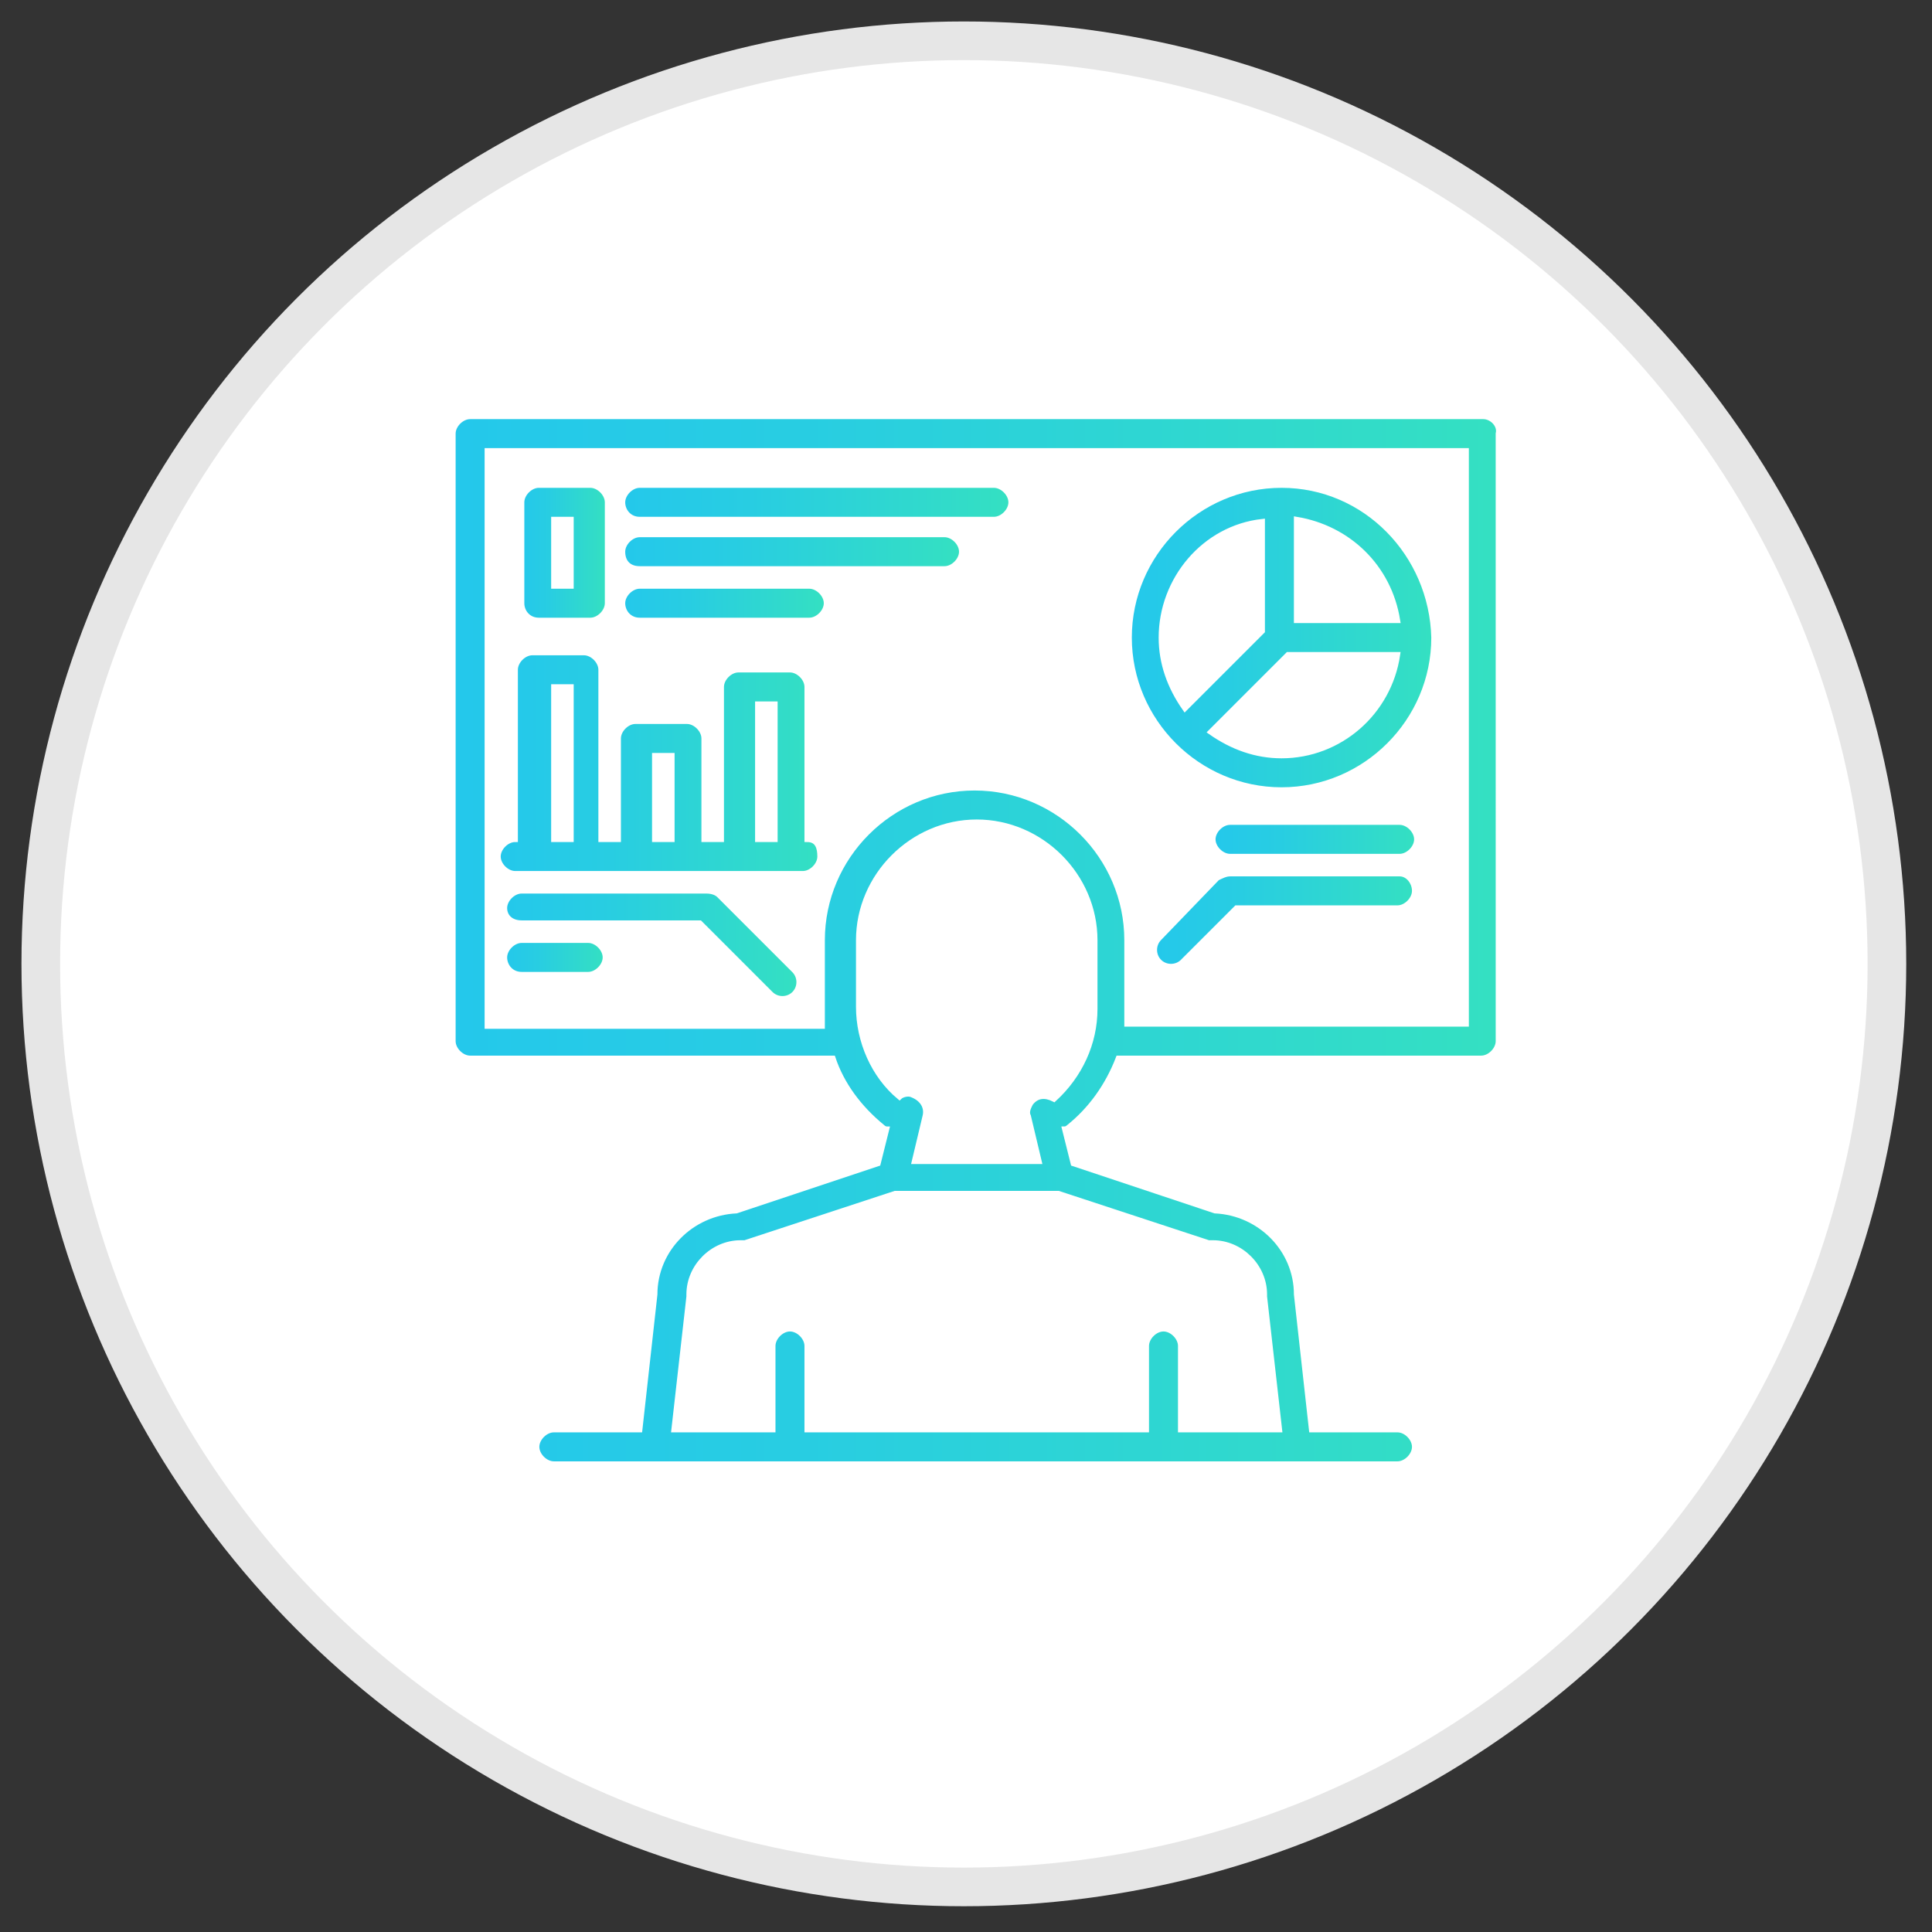 <?xml version="1.0" encoding="utf-8"?>
<!-- Generator: Adobe Illustrator 25.0.1, SVG Export Plug-In . SVG Version: 6.00 Build 0)  -->
<!DOCTYPE svg PUBLIC "-//W3C//DTD SVG 1.1//EN" "http://www.w3.org/Graphics/SVG/1.1/DTD/svg11.dtd">
<svg version="1.1" id="Layer_1" xmlns:x="http://ns.adobe.com/Extensibility/1.0/" xmlns:i="http://ns.adobe.com/AdobeIllustrator/10.0/" xmlns:graph="http://ns.adobe.com/Graphs/1.0/"
	 xmlns="http://www.w3.org/2000/svg" xmlns:xlink="http://www.w3.org/1999/xlink" x="0px" y="0px" viewBox="0 0 90 90"
	 style="enable-background:new 0 0 90 90;" xml:space="preserve">
<rect x="0" y="0" width="90" height="90" fill="#333333" stroke="none"/>
<style type="text/css">
	.st0{fill:#FFFFFF;stroke:#E6E6E6;stroke-width:1.8;stroke-miterlimit:10;}
	.st1{fill:url(#SVGID_1_);stroke:#FFFFFF;stroke-width:0.25;stroke-miterlimit:10;}
	.st2{fill:url(#SVGID_2_);stroke:#FFFFFF;stroke-width:0.25;stroke-miterlimit:10;}
	.st3{fill:url(#SVGID_3_);stroke:#FFFFFF;stroke-width:0.25;stroke-miterlimit:10;}
	.st4{fill:url(#SVGID_4_);stroke:#FFFFFF;stroke-width:0.25;stroke-miterlimit:10;}
	.st5{fill:url(#SVGID_5_);stroke:#FFFFFF;stroke-width:0.25;stroke-miterlimit:10;}
	.st6{fill:url(#SVGID_6_);stroke:#FFFFFF;stroke-width:0.25;stroke-miterlimit:10;}
	.st7{fill:url(#SVGID_7_);stroke:#FFFFFF;stroke-width:0.25;stroke-miterlimit:10;}
	.st8{fill:url(#SVGID_8_);stroke:#FFFFFF;stroke-width:0.25;stroke-miterlimit:10;}
	.st9{fill:url(#SVGID_9_);stroke:#FFFFFF;stroke-width:0.25;stroke-miterlimit:10;}
	.st10{fill:url(#SVGID_10_);stroke:#FFFFFF;stroke-width:0.25;stroke-miterlimit:10;}
	.st11{fill:url(#SVGID_11_);stroke:#FFFFFF;stroke-width:0.25;stroke-miterlimit:10;}
</style>
<circle class="st0" cx="44.9" cy="44.9" r="43"/>
<g>
</g>
<g>
	<linearGradient id="SVGID_1_" gradientUnits="userSpaceOnUse" x1="21.125" y1="43.817" x2="69.876" y2="43.817">
		<stop  offset="0" style="stop-color:#24C8EB"/>
		<stop  offset="0.33" style="stop-color:#28CDE2"/>
		<stop  offset="0.877" style="stop-color:#32DCC8"/>
		<stop  offset="0.993" style="stop-color:#34E0C2"/>
	</linearGradient>
	<path class="st1" d="M69.1,19.4H21.9c-0.4,0-0.8,0.4-0.8,0.8v28.3c0,0.4,0.4,0.8,0.8,0.8h16.9c0.4,1.2,1.2,2.3,2.3,3.2
		c0.1,0.1,0.2,0.1,0.2,0.1l-0.4,1.6l-6.6,2.2c-2.1,0.1-3.8,1.8-3.8,3.9l-0.7,6.3h-4c-0.4,0-0.8,0.4-0.8,0.8s0.4,0.8,0.8,0.8h39.3
		c0.4,0,0.8-0.4,0.8-0.8s-0.4-0.8-0.8-0.8h-4l-0.7-6.3c0-2.1-1.7-3.8-3.8-3.9l-6.6-2.2l-0.4-1.6c0.1,0,0.2-0.1,0.2-0.1
		c1-0.8,1.8-1.9,2.3-3.2h16.9c0.4,0,0.8-0.4,0.8-0.8V20.2C69.9,19.8,69.5,19.4,69.1,19.4z M56.3,57.9c0.1,0,0.2,0,0.2,0
		c1.3,0,2.4,1.1,2.4,2.4c0,0,0,0.1,0,0.1l0.7,6.2h-4.6v-3.9c0-0.4-0.4-0.8-0.8-0.8s-0.8,0.4-0.8,0.8v3.9H37.6v-3.9
		c0-0.4-0.4-0.8-0.8-0.8s-0.8,0.4-0.8,0.8v3.9h-4.6l0.7-6.2c0,0,0-0.1,0-0.1c0-1.3,1.1-2.4,2.4-2.4c0.1,0,0.2,0,0.2,0l7-2.3h7.6
		L56.3,57.9z M51,47c0,1.6-0.7,3.1-1.9,4.2c-0.4-0.2-0.8-0.2-1.1,0.2c-0.1,0.2-0.2,0.4-0.1,0.6l0.5,2.1h-5.8l0.5-2.1
		c0.1-0.4-0.1-0.8-0.6-1c-0.2-0.1-0.5,0-0.6,0.1c-1.2-1-1.9-2.6-1.9-4.2v-3.1c0-3,2.5-5.5,5.5-5.5s5.5,2.5,5.5,5.5V47z M68.3,47.7
		H52.5c0-0.3,0-0.5,0-0.8v-3.1c0-3.9-3.2-7.1-7.1-7.1s-7.1,3.2-7.1,7.1l0,0V47c0,0.3,0,0.5,0,0.8H22.7V21h45.6V47.7z"/>
	<linearGradient id="SVGID_2_" gradientUnits="userSpaceOnUse" x1="28.988" y1="23.373" x2="47.073" y2="23.373">
		<stop  offset="0" style="stop-color:#24C8EB"/>
		<stop  offset="0.33" style="stop-color:#28CDE2"/>
		<stop  offset="0.877" style="stop-color:#32DCC8"/>
		<stop  offset="0.993" style="stop-color:#34E0C2"/>
	</linearGradient>
	<path class="st2" d="M29.8,24.2h16.5c0.4,0,0.8-0.4,0.8-0.8s-0.4-0.8-0.8-0.8H29.8c-0.4,0-0.8,0.4-0.8,0.8S29.3,24.2,29.8,24.2z"/>
	<linearGradient id="SVGID_3_" gradientUnits="userSpaceOnUse" x1="28.988" y1="25.732" x2="44.714" y2="25.732">
		<stop  offset="0" style="stop-color:#24C8EB"/>
		<stop  offset="0.33" style="stop-color:#28CDE2"/>
		<stop  offset="0.877" style="stop-color:#32DCC8"/>
		<stop  offset="0.993" style="stop-color:#34E0C2"/>
	</linearGradient>
	<path class="st3" d="M29.8,26.5h14.2c0.4,0,0.8-0.4,0.8-0.8c0-0.4-0.4-0.8-0.8-0.8H29.8c-0.4,0-0.8,0.4-0.8,0.8
		C29,26.2,29.3,26.5,29.8,26.5z"/>
	<linearGradient id="SVGID_4_" gradientUnits="userSpaceOnUse" x1="28.988" y1="28.091" x2="38.423" y2="28.091">
		<stop  offset="0" style="stop-color:#24C8EB"/>
		<stop  offset="0.33" style="stop-color:#28CDE2"/>
		<stop  offset="0.877" style="stop-color:#32DCC8"/>
		<stop  offset="0.993" style="stop-color:#34E0C2"/>
	</linearGradient>
	<path class="st4" d="M29.8,28.9h7.9c0.4,0,0.8-0.4,0.8-0.8c0-0.4-0.4-0.8-0.8-0.8h-7.9c-0.4,0-0.8,0.4-0.8,0.8
		C29,28.5,29.3,28.9,29.8,28.9z"/>
	<linearGradient id="SVGID_5_" gradientUnits="userSpaceOnUse" x1="24.27" y1="25.732" x2="28.201" y2="25.732">
		<stop  offset="0" style="stop-color:#24C8EB"/>
		<stop  offset="0.33" style="stop-color:#28CDE2"/>
		<stop  offset="0.877" style="stop-color:#32DCC8"/>
		<stop  offset="0.993" style="stop-color:#34E0C2"/>
	</linearGradient>
	<path class="st5" d="M25.1,28.9h2.4c0.4,0,0.8-0.4,0.8-0.8v-4.7c0-0.4-0.4-0.8-0.8-0.8h-2.4c-0.4,0-0.8,0.4-0.8,0.8v4.7
		C24.3,28.5,24.6,28.9,25.1,28.9z M25.8,24.2h0.8v3.1h-0.8V24.2z"/>
	<linearGradient id="SVGID_6_" gradientUnits="userSpaceOnUse" x1="52.577" y1="29.663" x2="66.73" y2="29.663">
		<stop  offset="0" style="stop-color:#24C8EB"/>
		<stop  offset="0.33" style="stop-color:#28CDE2"/>
		<stop  offset="0.877" style="stop-color:#32DCC8"/>
		<stop  offset="0.993" style="stop-color:#34E0C2"/>
	</linearGradient>
	<path class="st6" d="M59.7,22.6c-3.9,0-7.1,3.2-7.1,7.1s3.2,7.1,7.1,7.1s7.1-3.2,7.1-7.1C66.7,25.8,63.6,22.6,59.7,22.6z
		 M60.4,24.2c2.4,0.4,4.3,2.2,4.7,4.7h-4.7V24.2z M54.1,29.7c0-2.7,2-5.1,4.7-5.4v5.1L55.2,33C54.5,32,54.1,30.9,54.1,29.7z
		 M59.7,35.2c-1.2,0-2.3-0.4-3.3-1.1l3.6-3.6h5.1C64.7,33.2,62.4,35.2,59.7,35.2z"/>
	<linearGradient id="SVGID_7_" gradientUnits="userSpaceOnUse" x1="56.508" y1="39.099" x2="65.944" y2="39.099">
		<stop  offset="0" style="stop-color:#24C8EB"/>
		<stop  offset="0.33" style="stop-color:#28CDE2"/>
		<stop  offset="0.877" style="stop-color:#32DCC8"/>
		<stop  offset="0.993" style="stop-color:#34E0C2"/>
	</linearGradient>
	<path class="st7" d="M65.2,38.3h-7.9c-0.4,0-0.8,0.4-0.8,0.8s0.4,0.8,0.8,0.8h7.9c0.4,0,0.8-0.4,0.8-0.8S65.6,38.3,65.2,38.3z"/>
	<linearGradient id="SVGID_8_" gradientUnits="userSpaceOnUse" x1="53.756" y1="42.834" x2="65.944" y2="42.834">
		<stop  offset="0" style="stop-color:#24C8EB"/>
		<stop  offset="0.33" style="stop-color:#28CDE2"/>
		<stop  offset="0.877" style="stop-color:#32DCC8"/>
		<stop  offset="0.993" style="stop-color:#34E0C2"/>
	</linearGradient>
	<path class="st8" d="M65.2,40.7h-7.9c-0.2,0-0.4,0.1-0.6,0.2L54,43.7c-0.3,0.3-0.3,0.8,0,1.1c0.3,0.3,0.8,0.3,1.1,0l2.5-2.5h7.5
		c0.4,0,0.8-0.4,0.8-0.8S65.6,40.7,65.2,40.7z"/>
	<linearGradient id="SVGID_9_" gradientUnits="userSpaceOnUse" x1="23.483" y1="35.56" x2="38.423" y2="35.56">
		<stop  offset="0" style="stop-color:#24C8EB"/>
		<stop  offset="0.33" style="stop-color:#28CDE2"/>
		<stop  offset="0.877" style="stop-color:#32DCC8"/>
		<stop  offset="0.993" style="stop-color:#34E0C2"/>
	</linearGradient>
	<path class="st9" d="M37.6,39.1V32c0-0.4-0.4-0.8-0.8-0.8h-2.4c-0.4,0-0.8,0.4-0.8,0.8v7.1h-0.8v-4.7c0-0.4-0.4-0.8-0.8-0.8h-2.4
		c-0.4,0-0.8,0.4-0.8,0.8v4.7h-0.8v-7.9c0-0.4-0.4-0.8-0.8-0.8h-2.4c-0.4,0-0.8,0.4-0.8,0.8v7.9c-0.4,0-0.8,0.4-0.8,0.8
		s0.4,0.8,0.8,0.8h13.4c0.4,0,0.8-0.4,0.8-0.8S38.1,39.1,37.6,39.1z M26.6,39.1h-0.8V32h0.8V39.1z M31.3,39.1h-0.8v-3.9h0.8V39.1z
		 M36.1,39.1h-0.8v-6.3h0.8V39.1z"/>
	<linearGradient id="SVGID_10_" gradientUnits="userSpaceOnUse" x1="23.483" y1="44.013" x2="37.244" y2="44.013">
		<stop  offset="0" style="stop-color:#24C8EB"/>
		<stop  offset="0.33" style="stop-color:#28CDE2"/>
		<stop  offset="0.877" style="stop-color:#32DCC8"/>
		<stop  offset="0.993" style="stop-color:#34E0C2"/>
	</linearGradient>
	<path class="st10" d="M24.3,43h8.3l3.3,3.3c0.3,0.3,0.8,0.3,1.1,0c0.3-0.3,0.3-0.8,0-1.1l-3.5-3.5c-0.1-0.1-0.3-0.2-0.6-0.2h-8.6
		c-0.4,0-0.8,0.4-0.8,0.8S23.8,43,24.3,43z"/>
	<linearGradient id="SVGID_11_" gradientUnits="userSpaceOnUse" x1="23.483" y1="44.603" x2="28.201" y2="44.603">
		<stop  offset="0" style="stop-color:#24C8EB"/>
		<stop  offset="0.33" style="stop-color:#28CDE2"/>
		<stop  offset="0.877" style="stop-color:#32DCC8"/>
		<stop  offset="0.993" style="stop-color:#34E0C2"/>
	</linearGradient>
	<path class="st11" d="M24.3,45.4h3.1c0.4,0,0.8-0.4,0.8-0.8s-0.4-0.8-0.8-0.8h-3.1c-0.4,0-0.8,0.4-0.8,0.8S23.8,45.4,24.3,45.4z"/>
</g>
</svg>
